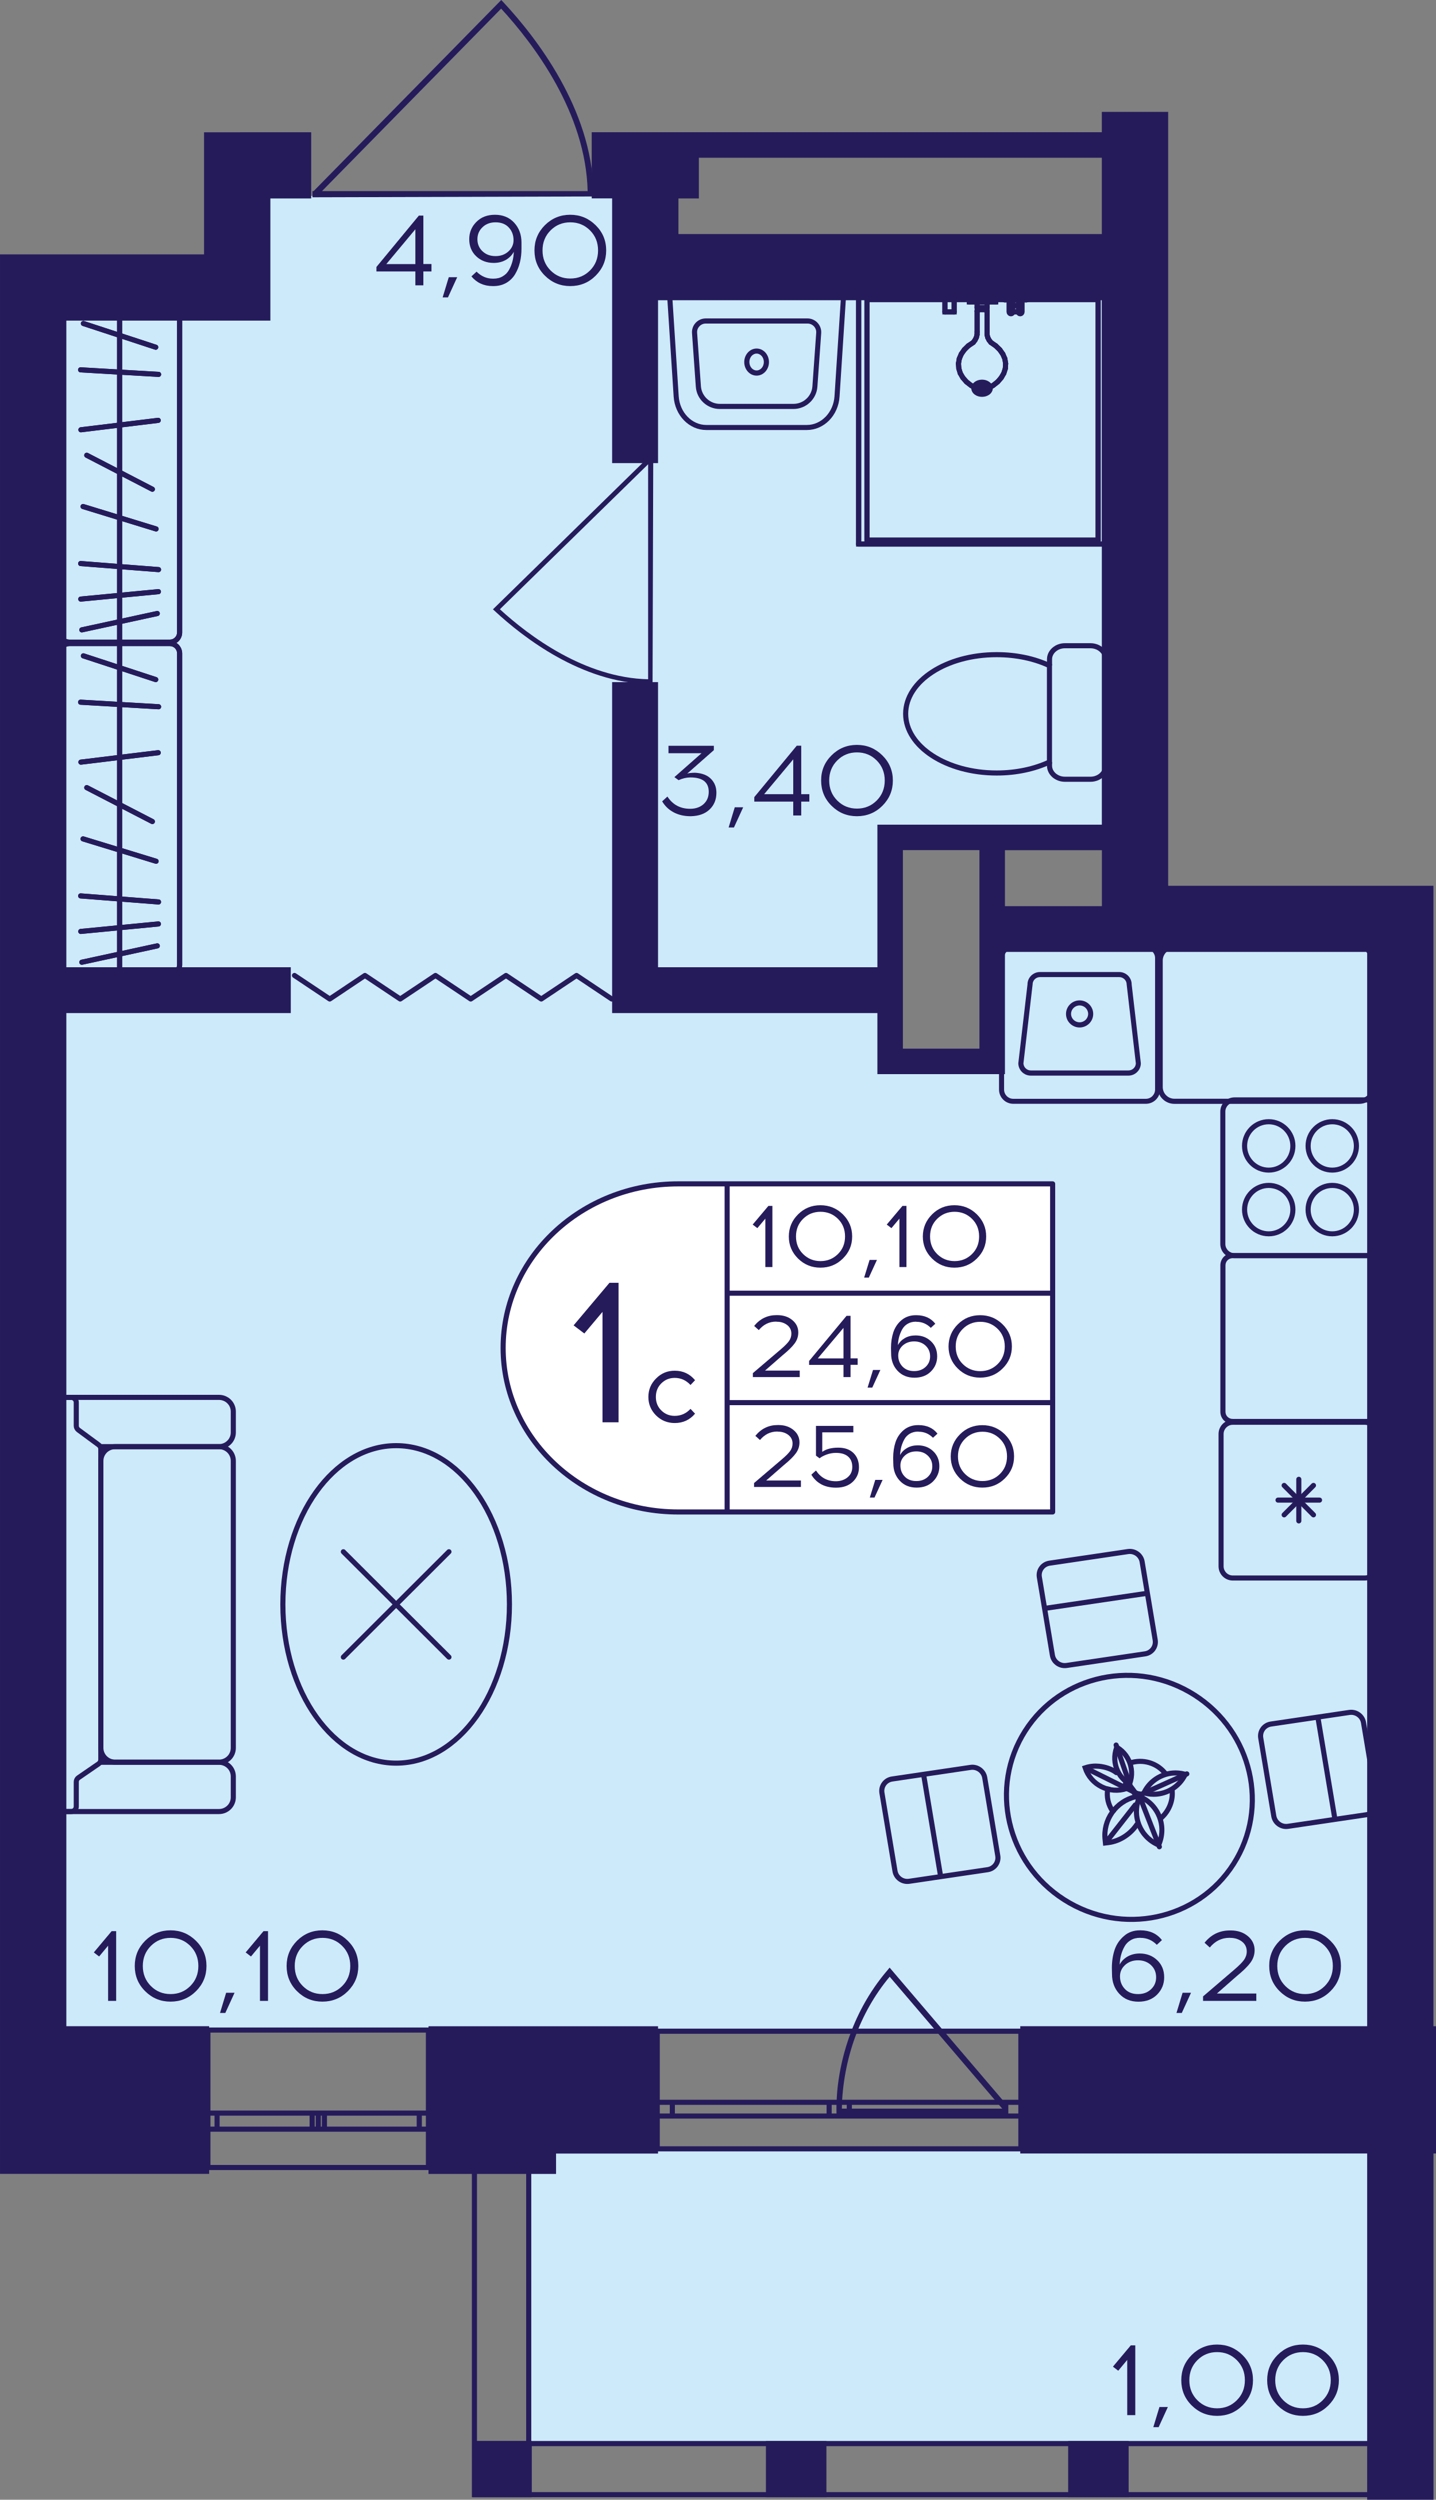 <?xml version="1.0" encoding="utf-8"?>
<!-- Generator: Adobe Illustrator 24.3.0, SVG Export Plug-In . SVG Version: 6.00 Build 0)  -->
<svg version="1.1" id="Слой_1" xmlns="http://www.w3.org/2000/svg" xmlns:xlink="http://www.w3.org/1999/xlink" x="0px" y="0px"
	 viewBox="0 0 230.07 400.28" style="enable-background:new 0 0 230.07 400.28;" xml:space="preserve">
<rect x="0" y="0" width="230.07" height="400.28" fill="#808080" stroke="none"/>
<path style="fill:#CDEAFA;" d="M183.48,44.41c-27.24,0-54.49,0-81.73,0c0-4.35,0-8.7,0-13.04c-20.7,0-41.41,0-62.11,0
	c0,5.44,0,10.87,0,16.31c-11.99,0-23.97,0-35.96,0c0,92.4,0,184.8,0,277.2c74.1,0,148.2,0,222.31,0c0-58.7,0-117.4,0-176.1
	c-21.79,0-43.59,0-65.38,0c0,7.61,0,15.22,0,22.83c-6.54,0-13.08,0-19.62,0c0-11.96,0-23.92,0-35.87c14.17,0,28.33,0,42.5,0
	C183.48,105.29,183.48,74.85,183.48,44.41z"/>
<rect x="84.59" y="343.74" style="fill:#CDEAFA;" width="141.16" height="47.17"/>
<g>
	<path style="fill:none;stroke:#251B5B;stroke-width:0.816;stroke-miterlimit:10;" d="M163.56,344.09H105.3v-18.83l58.26,0V344.09z
		 M105.3,344.09h58.26 M105.3,325.25l58.26,0 M105.3,338.84h2.42v-2.2h-2.42V338.84z M134.45,336.64h-1.61v2.2h1.61V336.64z
		 M107.72,338.84h25.12v-2.2h-25.12V338.84z M134.45,338.84h1.63v-2.2h-1.63V338.84z M163.56,336.64h-2.42v2.2h2.42V336.64z
		 M136.07,338.84h25.07v-2.2h-25.07V338.84z M105.3,338.84h2.42 M107.72,338.84v-2.2 M107.72,336.64h-2.42 M134.45,336.64h-1.61
		 M132.84,336.64v2.2 M132.84,338.84h1.61 M107.72,338.84h25.12 M132.84,336.64h-25.12 M134.45,338.84h1.63 M136.07,338.84v-2.2
		 M136.07,336.64h-1.63 M163.56,336.64h-2.42 M161.14,336.64v2.2 M161.14,338.84h2.42 M136.07,338.84h25.07 M161.14,336.64h-25.07"
		/>
</g>
<g>
	<path style="fill:none;stroke:#251B5B;stroke-width:0.816;stroke-miterlimit:10;" d="M68.64,347.08H33.31v-22.01h35.33V347.08z
		 M33.31,347.08h35.33 M33.31,325.07h35.33 M33.31,340.94h1.47v-2.57h-1.47V340.94z M50.99,338.37h-0.98v2.57h0.98V338.37z
		 M34.78,340.94h15.23v-2.57H34.78V340.94z M50.99,340.94h0.99v-2.57h-0.99V340.94z M68.64,338.37h-1.47v2.57h1.47V338.37z
		 M51.98,340.94h15.2v-2.57h-15.2V340.94z M33.31,340.94h1.47 M34.78,340.94v-2.57 M34.78,338.37h-1.47 M50.99,338.37h-0.98
		 M50.01,338.37v2.57 M50.01,340.94h0.98 M34.78,340.94h15.23 M50.01,338.37H34.78 M50.99,340.94h0.99 M51.98,340.94v-2.57
		 M51.98,338.37h-0.99 M68.64,338.37h-1.47 M67.18,338.37v2.57 M67.18,340.94h1.47 M51.98,340.94h15.2 M67.18,338.37h-15.2"/>
</g>
<g>
	
		<rect x="219.57" y="390.88" transform="matrix(-1 2.828313e-07 -2.828313e-07 -1 448.819 790.755)" style="fill:#251B5B;" width="9.69" height="8.99"/>
	
		<rect x="75.68" y="390.88" transform="matrix(-1 2.878233e-07 -2.878233e-07 -1 160.881 790.755)" style="fill:#251B5B;" width="9.52" height="8.99"/>
	
		<rect x="122.71" y="390.88" transform="matrix(-1 2.828377e-07 -2.828377e-07 -1 255.114 790.755)" style="fill:#251B5B;" width="9.69" height="8.99"/>
	
		<rect x="171.14" y="390.88" transform="matrix(-1 2.828333e-07 -2.828333e-07 -1 351.966 790.755)" style="fill:#251B5B;" width="9.69" height="8.99"/>
	<g>
		<path style="fill:#251B5B;" d="M228.44,343.97v55.09h-8.05v-55.09H228.44 M229.25,343.15h-9.69v56.72h9.69V343.15L229.25,343.15z"
			/>
	</g>
	<g>
		<path style="fill:#251B5B;" d="M84.3,343.97l0,55.09h-7.88v-55.09H84.3 M85.12,343.15H75.6v56.72h9.52L85.12,343.15L85.12,343.15z
			"/>
	</g>
	<g>
		<path style="fill:#251B5B;" d="M228.44,391.7v7.36l-151.94,0v-7.36L228.44,391.7 M229.25,390.88l-153.57,0v8.99l153.57,0V390.88
			L229.25,390.88z"/>
	</g>
</g>
<g>
	<path style="fill:#251B5B;" d="M142.22,315.45c-1.5,1.74-2.81,3.65-3.92,5.68c-3.95,7.26-4.22,14.05-4.26,15.43
		c-0.02,0.87-0.01,1.59,0.01,2.04c0.25,0.01,0.51,0.03,0.76,0.04h26.61l0.06,0.07c-0.01-0.5-0.03-0.99-0.04-1.49l-18.91-22.15
		L142.22,315.45z M160.57,337.65h-25.71c0.21-7.94,2.89-15.39,7.68-21.12L160.57,337.65z"/>
</g>
<polyline style="fill:none;stroke:#251B5B;stroke-width:0.816;stroke-linecap:round;stroke-linejoin:round;stroke-miterlimit:10;" points="
	98.01,159.97 92.37,156.2 86.72,159.97 81.07,156.2 75.42,159.97 69.77,156.2 64.12,159.97 58.47,156.2 52.83,159.97 47.18,156.2 
	"/>
<path style="fill:#251B5B;" d="M95.21,31.46c0-0.29-0.01-0.57-0.01-0.87l-0.12,0C94.79,17.47,85.95,6.04,80.64,0.35L80.31,0
	L50.25,30.6h-0.19c0,0.33,0,0.66,0,0.99C65.11,31.55,80.16,31.5,95.21,31.46z M51.59,30.6l28.7-29.22
	c5.24,5.7,13.57,16.69,13.86,29.22L51.59,30.6z"/>
<path style="fill:#251B5B;" d="M104.55,109.63c-0.23,0-0.46-0.01-0.7-0.01v-0.1c-10.67-0.24-19.96-7.39-24.59-11.69l-0.28-0.26
	l24.87-24.32V73.1c0.27,0,0.54,0,0.81,0C104.62,85.28,104.58,97.46,104.55,109.63z M103.84,74.34L80.09,97.56
	c4.63,4.24,13.57,10.98,23.75,11.21L103.84,74.34z"/>
<g>
	<path style="fill:none;stroke:#251B5B;stroke-width:0.816;stroke-miterlimit:10;" d="M8.19,284.46l0,3.35
		c0,1.25,1.03,2.27,2.29,2.27h0.92h23.69c1.26,0,2.29-1.02,2.29-2.27l0-3.35c0-1.27-1.03-2.27-2.29-2.27H16.03"/>
	<path style="fill:none;stroke:#251B5B;stroke-width:0.816;stroke-miterlimit:10;" d="M8.19,229.38l0-3.35
		c0-1.27,1.03-2.27,2.29-2.27h0.92l23.69,0c1.26,0,2.29,1.01,2.29,2.27l0,3.35c0,1.25-1.03,2.27-2.29,2.27l-19.03,0"/>
	<path style="fill:none;stroke:#251B5B;stroke-width:0.816;stroke-miterlimit:10;" d="M37.38,233.93l0,45.96
		c0,1.26-1.02,2.28-2.28,2.28H18.44c-1.26,0-2.28-1.02-2.28-2.28l0-45.96c0-1.26,1.02-2.28,2.28-2.28H35.1
		C36.36,231.65,37.38,232.67,37.38,233.93z"/>
	<path style="fill:none;stroke:#251B5B;stroke-width:0.816;stroke-miterlimit:10;" d="M12.55,228.97l3.27,2.41
		c0.21,0.15,0.33,0.4,0.33,0.65l0,49.74c0,0.27-0.13,0.52-0.35,0.67l-3.23,2.22c-0.22,0.15-0.35,0.4-0.35,0.67l0,3.94
		c0,0.45-0.37,0.81-0.82,0.81h-0.91c-1.27,0-2.29-1.02-2.29-2.27l0-61.78c0-1.26,1.03-2.27,2.29-2.27h0.91
		c0.45,0,0.82,0.36,0.82,0.81l0,3.75C12.22,228.57,12.35,228.81,12.55,228.97z"/>
</g>
<g>
	
		<ellipse style="fill:none;stroke:#251B5B;stroke-width:0.816;stroke-miterlimit:10;" cx="63.47" cy="256.91" rx="18.15" ry="25.42"/>
	<g>
		
			<line style="fill:none;stroke:#251B5B;stroke-width:0.816;stroke-linecap:round;stroke-miterlimit:10;" x1="55.01" y1="248.48" x2="71.93" y2="265.35"/>
		
			<line style="fill:none;stroke:#251B5B;stroke-width:0.816;stroke-linecap:round;stroke-miterlimit:10;" x1="55.01" y1="265.35" x2="71.93" y2="248.48"/>
	</g>
</g>
<g>
	<g>
		<g>
			<path style="fill:#251B5B;" d="M27.22,50.24c0.63,0,1.15,0.52,1.15,1.15v49.88c0,0.63-0.52,1.15-1.15,1.15H11.1
				c-0.63,0-1.15-0.52-1.15-1.15V51.39c0-0.63,0.52-1.15,1.15-1.15H27.22 M27.22,49.43H11.1c-1.09,0-1.97,0.88-1.97,1.97v49.88
				c0,1.09,0.88,1.97,1.97,1.97h16.12c1.09,0,1.97-0.88,1.97-1.97V51.39C29.18,50.31,28.3,49.43,27.22,49.43L27.22,49.43z"/>
		</g>
	</g>
	<line style="fill:none;stroke:#251B5B;stroke-width:0.816;stroke-miterlimit:10;" x1="19.16" y1="49.42" x2="19.16" y2="103.05"/>
	
		<line style="fill:none;stroke:#251B5B;stroke-width:0.816;stroke-linecap:round;stroke-miterlimit:10;" x1="12.91" y1="59.22" x2="25.41" y2="59.95"/>
	
		<line style="fill:none;stroke:#251B5B;stroke-width:0.816;stroke-linecap:round;stroke-miterlimit:10;" x1="12.96" y1="68.82" x2="25.35" y2="67.31"/>
	
		<line style="fill:none;stroke:#251B5B;stroke-width:0.816;stroke-linecap:round;stroke-miterlimit:10;" x1="13.11" y1="100.86" x2="25.2" y2="98.24"/>
	
		<line style="fill:none;stroke:#251B5B;stroke-width:0.816;stroke-linecap:round;stroke-miterlimit:10;" x1="13.9" y1="72.9" x2="24.41" y2="78.34"/>
	
		<line style="fill:none;stroke:#251B5B;stroke-width:0.816;stroke-linecap:round;stroke-miterlimit:10;" x1="13.31" y1="81.11" x2="25.01" y2="84.7"/>
	
		<line style="fill:none;stroke:#251B5B;stroke-width:0.816;stroke-linecap:round;stroke-miterlimit:10;" x1="12.92" y1="90.24" x2="25.4" y2="91.21"/>
	
		<line style="fill:none;stroke:#251B5B;stroke-width:0.816;stroke-linecap:round;stroke-miterlimit:10;" x1="12.94" y1="95.93" x2="25.38" y2="94.74"/>
	
		<line style="fill:none;stroke:#251B5B;stroke-width:0.816;stroke-linecap:round;stroke-miterlimit:10;" x1="13.36" y1="51.8" x2="24.95" y2="55.6"/>
	<g>
		<g>
			<path style="fill:#251B5B;" d="M27.22,50.24c0.63,0,1.15,0.52,1.15,1.15v49.88c0,0.63-0.52,1.15-1.15,1.15H11.1
				c-0.63,0-1.15-0.52-1.15-1.15V51.39c0-0.63,0.52-1.15,1.15-1.15H27.22 M27.22,49.43H11.1c-1.09,0-1.97,0.88-1.97,1.97v49.88
				c0,1.09,0.88,1.97,1.97,1.97h16.12c1.09,0,1.97-0.88,1.97-1.97V51.39C29.18,50.31,28.3,49.43,27.22,49.43L27.22,49.43z"/>
		</g>
	</g>
	<line style="fill:none;stroke:#251B5B;stroke-width:0.816;stroke-miterlimit:10;" x1="19.16" y1="49.42" x2="19.16" y2="103.05"/>
	
		<line style="fill:none;stroke:#251B5B;stroke-width:0.816;stroke-linecap:round;stroke-miterlimit:10;" x1="12.91" y1="59.22" x2="25.41" y2="59.95"/>
	
		<line style="fill:none;stroke:#251B5B;stroke-width:0.816;stroke-linecap:round;stroke-miterlimit:10;" x1="12.96" y1="68.82" x2="25.35" y2="67.31"/>
	
		<line style="fill:none;stroke:#251B5B;stroke-width:0.816;stroke-linecap:round;stroke-miterlimit:10;" x1="13.11" y1="100.86" x2="25.2" y2="98.24"/>
	
		<line style="fill:none;stroke:#251B5B;stroke-width:0.816;stroke-linecap:round;stroke-miterlimit:10;" x1="13.9" y1="72.9" x2="24.41" y2="78.34"/>
	
		<line style="fill:none;stroke:#251B5B;stroke-width:0.816;stroke-linecap:round;stroke-miterlimit:10;" x1="13.31" y1="81.11" x2="25.01" y2="84.7"/>
	
		<line style="fill:none;stroke:#251B5B;stroke-width:0.816;stroke-linecap:round;stroke-miterlimit:10;" x1="12.92" y1="90.24" x2="25.4" y2="91.21"/>
	
		<line style="fill:none;stroke:#251B5B;stroke-width:0.816;stroke-linecap:round;stroke-miterlimit:10;" x1="12.94" y1="95.93" x2="25.38" y2="94.74"/>
	
		<line style="fill:none;stroke:#251B5B;stroke-width:0.816;stroke-linecap:round;stroke-miterlimit:10;" x1="13.36" y1="51.8" x2="24.95" y2="55.6"/>
</g>
<g>
	<g>
		<g>
			<path style="fill:#251B5B;" d="M27.22,103.46c0.63,0,1.15,0.52,1.15,1.15v49.88c0,0.63-0.52,1.15-1.15,1.15H11.1
				c-0.63,0-1.15-0.52-1.15-1.15v-49.88c0-0.63,0.52-1.15,1.15-1.15H27.22 M27.22,102.65H11.1c-1.09,0-1.97,0.88-1.97,1.97v49.88
				c0,1.09,0.88,1.97,1.97,1.97h16.12c1.09,0,1.97-0.88,1.97-1.97v-49.88C29.18,103.53,28.3,102.65,27.22,102.65L27.22,102.65z"/>
		</g>
	</g>
	
		<line style="fill:none;stroke:#251B5B;stroke-width:0.816;stroke-miterlimit:10;" x1="19.16" y1="102.64" x2="19.16" y2="156.27"/>
	
		<line style="fill:none;stroke:#251B5B;stroke-width:0.816;stroke-linecap:round;stroke-miterlimit:10;" x1="12.91" y1="112.44" x2="25.41" y2="113.17"/>
	
		<line style="fill:none;stroke:#251B5B;stroke-width:0.816;stroke-linecap:round;stroke-miterlimit:10;" x1="12.96" y1="122.04" x2="25.35" y2="120.53"/>
	
		<line style="fill:none;stroke:#251B5B;stroke-width:0.816;stroke-linecap:round;stroke-miterlimit:10;" x1="13.11" y1="154.08" x2="25.2" y2="151.46"/>
	
		<line style="fill:none;stroke:#251B5B;stroke-width:0.816;stroke-linecap:round;stroke-miterlimit:10;" x1="13.9" y1="126.12" x2="24.41" y2="131.55"/>
	
		<line style="fill:none;stroke:#251B5B;stroke-width:0.816;stroke-linecap:round;stroke-miterlimit:10;" x1="13.31" y1="134.33" x2="25.01" y2="137.91"/>
	
		<line style="fill:none;stroke:#251B5B;stroke-width:0.816;stroke-linecap:round;stroke-miterlimit:10;" x1="12.92" y1="143.46" x2="25.4" y2="144.43"/>
	
		<line style="fill:none;stroke:#251B5B;stroke-width:0.816;stroke-linecap:round;stroke-miterlimit:10;" x1="12.94" y1="149.15" x2="25.38" y2="147.95"/>
	
		<line style="fill:none;stroke:#251B5B;stroke-width:0.816;stroke-linecap:round;stroke-miterlimit:10;" x1="13.36" y1="105.02" x2="24.95" y2="108.82"/>
	<g>
		<g>
			<path style="fill:#251B5B;" d="M27.22,103.46c0.63,0,1.15,0.52,1.15,1.15v49.88c0,0.63-0.52,1.15-1.15,1.15H11.1
				c-0.63,0-1.15-0.52-1.15-1.15v-49.88c0-0.63,0.52-1.15,1.15-1.15H27.22 M27.22,102.65H11.1c-1.09,0-1.97,0.88-1.97,1.97v49.88
				c0,1.09,0.88,1.97,1.97,1.97h16.12c1.09,0,1.97-0.88,1.97-1.97v-49.88C29.18,103.53,28.3,102.65,27.22,102.65L27.22,102.65z"/>
		</g>
	</g>
	
		<line style="fill:none;stroke:#251B5B;stroke-width:0.816;stroke-miterlimit:10;" x1="19.16" y1="102.64" x2="19.16" y2="156.27"/>
	
		<line style="fill:none;stroke:#251B5B;stroke-width:0.816;stroke-linecap:round;stroke-miterlimit:10;" x1="12.91" y1="112.44" x2="25.41" y2="113.17"/>
	
		<line style="fill:none;stroke:#251B5B;stroke-width:0.816;stroke-linecap:round;stroke-miterlimit:10;" x1="12.96" y1="122.04" x2="25.35" y2="120.53"/>
	
		<line style="fill:none;stroke:#251B5B;stroke-width:0.816;stroke-linecap:round;stroke-miterlimit:10;" x1="13.11" y1="154.08" x2="25.2" y2="151.46"/>
	
		<line style="fill:none;stroke:#251B5B;stroke-width:0.816;stroke-linecap:round;stroke-miterlimit:10;" x1="13.9" y1="126.12" x2="24.41" y2="131.55"/>
	
		<line style="fill:none;stroke:#251B5B;stroke-width:0.816;stroke-linecap:round;stroke-miterlimit:10;" x1="13.31" y1="134.33" x2="25.01" y2="137.91"/>
	
		<line style="fill:none;stroke:#251B5B;stroke-width:0.816;stroke-linecap:round;stroke-miterlimit:10;" x1="12.92" y1="143.46" x2="25.4" y2="144.43"/>
	
		<line style="fill:none;stroke:#251B5B;stroke-width:0.816;stroke-linecap:round;stroke-miterlimit:10;" x1="12.94" y1="149.15" x2="25.38" y2="147.95"/>
	
		<line style="fill:none;stroke:#251B5B;stroke-width:0.816;stroke-linecap:round;stroke-miterlimit:10;" x1="13.36" y1="105.02" x2="24.95" y2="108.82"/>
</g>
<g>
	<g>
		<path style="fill:#251B5B;" d="M121.22,56.62c0.64,0,1.16,0.61,1.16,1.35c0,0.74-0.52,1.35-1.16,1.35s-1.16-0.61-1.16-1.35
			C120.06,57.23,120.58,56.62,121.22,56.62 M121.22,55.81c-1.09,0-1.98,0.97-1.98,2.17c0,1.2,0.89,2.17,1.98,2.17
			c1.09,0,1.98-0.97,1.98-2.17C123.2,56.78,122.32,55.81,121.22,55.81L121.22,55.81z"/>
	</g>
	<g>
		<path style="fill:#251B5B;" d="M107.74,47.97l26.97,0l-1.01,15.49c-0.17,2.57-2.11,4.59-4.43,4.59l-16.1,0
			c-2.32,0-4.26-2.01-4.43-4.59L107.74,47.97 M106.87,47.15l1.06,16.36c0.2,3.01,2.48,5.35,5.24,5.35l16.1,0
			c2.76,0,5.05-2.34,5.24-5.35l1.06-16.36L106.87,47.15L106.87,47.15z"/>
	</g>
	<g>
		<path style="fill:#251B5B;" d="M113.07,50.99v0.82l16.31,0c0.39,0,0.75,0.16,1.02,0.44c0.26,0.28,0.4,0.65,0.37,1.04l-0.61,8.57
			c-0.11,1.58-1.44,2.81-3.03,2.81l-11.8,0c-1.59,0-2.91-1.24-3.03-2.81l-0.61-8.57c-0.03-0.39,0.1-0.76,0.37-1.04
			c0.27-0.29,0.63-0.44,1.02-0.44V50.99 M113.07,50.99c-1.28,0-2.29,1.08-2.2,2.36l0.61,8.57c0.14,2.01,1.82,3.57,3.84,3.57l11.8,0
			c2.02,0,3.7-1.56,3.84-3.57l0.61-8.57c0.09-1.27-0.92-2.36-2.2-2.36L113.07,50.99L113.07,50.99z"/>
	</g>
</g>
<g>
	<g>
		<path style="fill:none;stroke:#251B5B;stroke-width:0.816;stroke-miterlimit:10;" d="M168.15,122.01v0.6
			c0,1.19,1.11,2.17,2.46,2.17h4.1c1.37,0,2.46-0.98,2.46-2.17v-17.04c0-1.19-1.09-2.17-2.46-2.17h-4.1c-1.35,0-2.46,0.98-2.46,2.17
			v1"/>
	</g>
	<g>
		<path style="fill:none;stroke:#251B5B;stroke-width:0.816;stroke-miterlimit:10;" d="M145.1,114.3c0,5.23,6.53,9.48,14.59,9.48
			c3.14,0,6.08-0.65,8.45-1.76v-15.43c-2.38-1.12-5.31-1.76-8.45-1.76C151.63,104.82,145.1,109.06,145.1,114.3z"/>
	</g>
</g>
<g>
	<polyline style="fill:none;stroke:#251B5B;stroke-width:0.816;stroke-miterlimit:10;" points="177.26,47.34 177.26,87.12 
		137.57,87.12 137.57,47.34 177.26,47.34 	"/>
	<path style="fill:none;stroke:#251B5B;stroke-width:0.816;stroke-miterlimit:10;" d="M137.54,47.14l39.69,0
		c0.16,0,0.3,0.09,0.3,0.2c0,0.11-0.13,0.2-0.3,0.2l-39.66,0c-0.16,0-0.3-0.09-0.3-0.2C137.27,47.23,137.39,47.15,137.54,47.14z"/>
	
		<line style="fill:none;stroke:#251B5B;stroke-width:0.816;stroke-linecap:round;stroke-linejoin:round;" x1="137.57" y1="87.12" x2="137.57" y2="47.34"/>
	
		<line style="fill:none;stroke:#251B5B;stroke-width:0.816;stroke-linecap:round;stroke-linejoin:round;" x1="177.26" y1="87.12" x2="137.57" y2="87.12"/>
	<path style="fill:none;stroke:#251B5B;stroke-width:0.816;stroke-miterlimit:10;" d="M177.26,47.14c0.16,0,0.3,0.09,0.3,0.2
		l0,39.78c0,0.11-0.13,0.2-0.3,0.2c-0.16,0-0.3-0.09-0.3-0.2l0-39.78C176.97,47.23,177.1,47.14,177.26,47.14z"/>
	<polyline style="fill:none;stroke:#251B5B;stroke-width:0.816;stroke-miterlimit:10;" points="175.94,47.96 175.94,86.5 
		138.9,86.5 138.9,47.96 175.94,47.96 	"/>
	
		<line style="fill:none;stroke:#251B5B;stroke-width:0.816;stroke-linecap:round;stroke-linejoin:round;" x1="138.9" y1="47.96" x2="175.94" y2="47.96"/>
	
		<line style="fill:none;stroke:#251B5B;stroke-width:0.816;stroke-linecap:round;stroke-linejoin:round;" x1="138.9" y1="86.5" x2="138.9" y2="47.96"/>
	
		<line style="fill:none;stroke:#251B5B;stroke-width:0.816;stroke-linecap:round;stroke-linejoin:round;" x1="175.94" y1="86.5" x2="138.9" y2="86.5"/>
	
		<line style="fill:none;stroke:#251B5B;stroke-width:0.816;stroke-linecap:round;stroke-linejoin:round;" x1="175.94" y1="47.96" x2="175.94" y2="86.5"/>
	<polyline style="fill:none;stroke:#251B5B;stroke-width:0.816;stroke-miterlimit:10;" points="163.45,47.51 163.45,48.93 
		161.97,48.93 161.97,47.51 163.45,47.51 	"/>
	<path style="fill:none;stroke:#251B5B;stroke-width:0.816;stroke-miterlimit:10;" d="M161.68,47.71c0-0.17,0.13-0.31,0.29-0.31
		h1.49c0.16,0,0.3,0.14,0.3,0.31c0,0.17-0.13,0.31-0.3,0.31h-1.49c-0.16,0-0.29-0.14-0.29-0.31
		C161.68,47.72,161.68,47.72,161.68,47.71z"/>
	<path style="fill:none;stroke:#251B5B;stroke-width:0.816;stroke-miterlimit:10;" d="M161.97,47.41c0.16,0,0.3,0.14,0.3,0.31
		l0,2.22c0,0.17-0.13,0.31-0.3,0.31c-0.16,0-0.3-0.14-0.3-0.31l0-2.22C161.68,47.55,161.81,47.41,161.97,47.41z"/>
	
		<line style="fill:none;stroke:#251B5B;stroke-width:0.816;stroke-linecap:round;stroke-linejoin:round;" x1="163.45" y1="49.95" x2="161.97" y2="49.95"/>
	<path style="fill:none;stroke:#251B5B;stroke-width:0.816;stroke-miterlimit:10;" d="M163.45,47.41c0.16,0,0.3,0.14,0.3,0.31v2.22
		c0,0.17-0.13,0.31-0.3,0.31c-0.16,0-0.3-0.14-0.3-0.31v-2.22C163.16,47.55,163.29,47.41,163.45,47.41z"/>
	<polyline style="fill:none;stroke:#251B5B;stroke-width:0.816;stroke-miterlimit:10;" points="152.87,47.73 152.87,49.95 
		151.39,49.95 151.39,47.73 152.87,47.73 	"/>
	
		<line style="fill:none;stroke:#251B5B;stroke-width:0.816;stroke-linecap:round;stroke-linejoin:round;" x1="151.39" y1="47.73" x2="152.87" y2="47.73"/>
	
		<line style="fill:none;stroke:#251B5B;stroke-width:0.816;stroke-linecap:round;stroke-linejoin:round;" x1="151.39" y1="49.95" x2="151.39" y2="47.73"/>
	
		<line style="fill:none;stroke:#251B5B;stroke-width:0.816;stroke-linecap:round;stroke-linejoin:round;" x1="152.87" y1="49.95" x2="151.39" y2="49.95"/>
	
		<line style="fill:none;stroke:#251B5B;stroke-width:0.816;stroke-linecap:round;stroke-linejoin:round;" x1="152.87" y1="47.73" x2="152.87" y2="49.95"/>
	<polyline style="fill:none;stroke:#251B5B;stroke-width:0.816;stroke-miterlimit:10;" points="164.43,47.45 164.43,47.73 
		160.99,47.73 160.99,47.45 164.43,47.45 	"/>
	<path style="fill:none;stroke:#251B5B;stroke-width:0.816;stroke-miterlimit:10;" d="M160.99,47.13l3.43,0
		c0.16,0,0.3,0.14,0.3,0.31c0,0.17-0.13,0.31-0.3,0.31l-3.42,0c0,0,0,0-0.01,0c-0.16,0-0.29-0.14-0.29-0.31
		C160.71,47.28,160.83,47.14,160.99,47.13z"/>
	<path style="fill:none;stroke:#251B5B;stroke-width:0.816;stroke-miterlimit:10;" d="M161,47.14c0.16,0,0.3,0.14,0.3,0.31v0.27
		c0,0.17-0.13,0.31-0.3,0.31c-0.16,0-0.3-0.14-0.3-0.31v-0.27C160.71,47.28,160.84,47.14,161,47.14z"/>
	<path style="fill:none;stroke:#251B5B;stroke-width:0.816;stroke-miterlimit:10;" d="M160.99,47.41h3.43c0.16,0,0.3,0.14,0.3,0.31
		s-0.13,0.31-0.3,0.31H161c0,0,0,0-0.01,0c-0.16,0-0.29-0.14-0.29-0.31C160.71,47.56,160.83,47.42,160.99,47.41z"/>
	<path style="fill:none;stroke:#251B5B;stroke-width:0.816;stroke-miterlimit:10;" d="M164.43,47.14c0.16,0,0.3,0.14,0.3,0.31v0.27
		c0,0.17-0.13,0.31-0.3,0.31s-0.3-0.14-0.3-0.31v-0.27C164.14,47.28,164.27,47.14,164.43,47.14z"/>
	<polyline style="fill:none;stroke:#251B5B;stroke-width:0.816;stroke-miterlimit:10;" points="153.85,47.45 153.85,47.73 
		150.41,47.73 150.41,47.45 153.85,47.45 	"/>
	
		<line style="fill:none;stroke:#251B5B;stroke-width:0.816;stroke-linecap:round;stroke-linejoin:round;" x1="150.41" y1="47.45" x2="153.85" y2="47.45"/>
	
		<line style="fill:none;stroke:#251B5B;stroke-width:0.816;stroke-linecap:round;stroke-linejoin:round;" x1="150.41" y1="47.73" x2="150.41" y2="47.45"/>
	
		<line style="fill:none;stroke:#251B5B;stroke-width:0.816;stroke-linecap:round;stroke-linejoin:round;" x1="153.85" y1="47.73" x2="150.41" y2="47.73"/>
	
		<line style="fill:none;stroke:#251B5B;stroke-width:0.816;stroke-linecap:round;stroke-linejoin:round;" x1="153.85" y1="47.45" x2="153.85" y2="47.73"/>
	<polyline style="fill:none;stroke:#251B5B;stroke-width:0.816;stroke-miterlimit:10;" points="157.71,49.58 157.76,49.58 
		157.83,49.58 157.89,49.59 157.95,49.61 158,49.64 158.05,49.68 158.08,49.71 158.11,49.75 158.13,49.79 158.14,49.84 
		158.14,53.14 158.14,53.59 158.25,54.03 158.46,54.45 158.76,54.84 159.53,55.37 160.18,56 160.67,56.7 160.99,57.44 161.12,58.22 
		161.07,59.01 160.83,59.77 160.41,60.49 159.84,61.15 159.11,61.72 158.8,61.9 158.45,62.04 158.09,62.13 157.71,62.18 
		156.98,62.18 156.6,62.13 156.22,62.04 155.88,61.9 155.58,61.72 154.85,61.15 154.27,60.49 153.85,59.77 153.62,59.01 
		153.56,58.22 153.69,57.44 154.01,56.7 154.5,56 155.14,55.37 155.93,54.84 156.22,54.45 156.43,54.03 156.54,53.59 156.55,53.14 
		156.55,49.84 156.55,49.79 156.57,49.75 156.6,49.71 156.64,49.68 156.68,49.64 156.73,49.61 156.79,49.59 156.85,49.58 
		156.91,49.58 156.98,49.58 157.71,49.58 	"/>
	
		<line style="fill:none;stroke:#251B5B;stroke-width:0.816;stroke-linecap:round;stroke-linejoin:round;" x1="156.98" y1="49.58" x2="157.71" y2="49.58"/>
	
		<line style="fill:none;stroke:#251B5B;stroke-width:0.816;stroke-linecap:round;stroke-linejoin:round;" x1="156.91" y1="49.58" x2="156.98" y2="49.58"/>
	
		<line style="fill:none;stroke:#251B5B;stroke-width:0.816;stroke-linecap:round;stroke-linejoin:round;" x1="156.85" y1="49.58" x2="156.91" y2="49.58"/>
	
		<line style="fill:none;stroke:#251B5B;stroke-width:0.816;stroke-linecap:round;stroke-linejoin:round;" x1="156.79" y1="49.59" x2="156.85" y2="49.58"/>
	
		<line style="fill:none;stroke:#251B5B;stroke-width:0.816;stroke-linecap:round;stroke-linejoin:round;" x1="156.73" y1="49.61" x2="156.79" y2="49.59"/>
	
		<line style="fill:none;stroke:#251B5B;stroke-width:0.816;stroke-linecap:round;stroke-linejoin:round;" x1="156.68" y1="49.64" x2="156.73" y2="49.61"/>
	
		<line style="fill:none;stroke:#251B5B;stroke-width:0.816;stroke-linecap:round;stroke-linejoin:round;" x1="156.64" y1="49.68" x2="156.68" y2="49.64"/>
	
		<line style="fill:none;stroke:#251B5B;stroke-width:0.816;stroke-linecap:round;stroke-linejoin:round;" x1="156.6" y1="49.71" x2="156.64" y2="49.68"/>
	
		<line style="fill:none;stroke:#251B5B;stroke-width:0.816;stroke-linecap:round;stroke-linejoin:round;" x1="156.57" y1="49.75" x2="156.6" y2="49.71"/>
	
		<line style="fill:none;stroke:#251B5B;stroke-width:0.816;stroke-linecap:round;stroke-linejoin:round;" x1="156.55" y1="49.8" x2="156.57" y2="49.75"/>
	
		<line style="fill:none;stroke:#251B5B;stroke-width:0.816;stroke-linecap:round;stroke-linejoin:round;" x1="156.55" y1="49.84" x2="156.55" y2="49.8"/>
	
		<line style="fill:none;stroke:#251B5B;stroke-width:0.816;stroke-linecap:round;stroke-linejoin:round;" x1="156.55" y1="53.14" x2="156.55" y2="49.84"/>
	
		<line style="fill:none;stroke:#251B5B;stroke-width:0.816;stroke-linecap:round;stroke-linejoin:round;" x1="156.54" y1="53.59" x2="156.55" y2="53.14"/>
	
		<line style="fill:none;stroke:#251B5B;stroke-width:0.816;stroke-linecap:round;stroke-linejoin:round;" x1="156.43" y1="54.03" x2="156.54" y2="53.59"/>
	
		<line style="fill:none;stroke:#251B5B;stroke-width:0.816;stroke-linecap:round;stroke-linejoin:round;" x1="156.22" y1="54.45" x2="156.43" y2="54.03"/>
	
		<line style="fill:none;stroke:#251B5B;stroke-width:0.816;stroke-linecap:round;stroke-linejoin:round;" x1="155.93" y1="54.84" x2="156.22" y2="54.45"/>
	
		<line style="fill:none;stroke:#251B5B;stroke-width:0.816;stroke-linecap:round;stroke-linejoin:round;" x1="155.14" y1="55.37" x2="155.93" y2="54.84"/>
	
		<line style="fill:none;stroke:#251B5B;stroke-width:0.816;stroke-linecap:round;stroke-linejoin:round;" x1="154.5" y1="56" x2="155.14" y2="55.37"/>
	
		<line style="fill:none;stroke:#251B5B;stroke-width:0.816;stroke-linecap:round;stroke-linejoin:round;" x1="154.01" y1="56.7" x2="154.5" y2="56"/>
	
		<line style="fill:none;stroke:#251B5B;stroke-width:0.816;stroke-linecap:round;stroke-linejoin:round;" x1="153.7" y1="57.44" x2="154.01" y2="56.7"/>
	
		<line style="fill:none;stroke:#251B5B;stroke-width:0.816;stroke-linecap:round;stroke-linejoin:round;" x1="153.56" y1="58.22" x2="153.7" y2="57.44"/>
	
		<line style="fill:none;stroke:#251B5B;stroke-width:0.816;stroke-linecap:round;stroke-linejoin:round;" x1="153.62" y1="59.01" x2="153.56" y2="58.22"/>
	
		<line style="fill:none;stroke:#251B5B;stroke-width:0.816;stroke-linecap:round;stroke-linejoin:round;" x1="153.85" y1="59.77" x2="153.62" y2="59.01"/>
	
		<line style="fill:none;stroke:#251B5B;stroke-width:0.816;stroke-linecap:round;stroke-linejoin:round;" x1="154.27" y1="60.49" x2="153.85" y2="59.77"/>
	
		<line style="fill:none;stroke:#251B5B;stroke-width:0.816;stroke-linecap:round;stroke-linejoin:round;" x1="154.85" y1="61.15" x2="154.27" y2="60.49"/>
	
		<line style="fill:none;stroke:#251B5B;stroke-width:0.816;stroke-linecap:round;stroke-linejoin:round;" x1="155.58" y1="61.72" x2="154.85" y2="61.15"/>
	
		<line style="fill:none;stroke:#251B5B;stroke-width:0.816;stroke-linecap:round;stroke-linejoin:round;" x1="155.88" y1="61.9" x2="155.58" y2="61.72"/>
	
		<line style="fill:none;stroke:#251B5B;stroke-width:0.816;stroke-linecap:round;stroke-linejoin:round;" x1="156.22" y1="62.04" x2="155.88" y2="61.9"/>
	
		<line style="fill:none;stroke:#251B5B;stroke-width:0.816;stroke-linecap:round;stroke-linejoin:round;" x1="156.6" y1="62.13" x2="156.22" y2="62.04"/>
	
		<line style="fill:none;stroke:#251B5B;stroke-width:0.816;stroke-linecap:round;stroke-linejoin:round;" x1="156.98" y1="62.18" x2="156.6" y2="62.13"/>
	
		<line style="fill:none;stroke:#251B5B;stroke-width:0.816;stroke-linecap:round;stroke-linejoin:round;" x1="157.71" y1="62.18" x2="156.98" y2="62.18"/>
	
		<line style="fill:none;stroke:#251B5B;stroke-width:0.816;stroke-linecap:round;stroke-linejoin:round;" x1="158.09" y1="62.13" x2="157.71" y2="62.18"/>
	
		<line style="fill:none;stroke:#251B5B;stroke-width:0.816;stroke-linecap:round;stroke-linejoin:round;" x1="158.45" y1="62.04" x2="158.09" y2="62.13"/>
	
		<line style="fill:none;stroke:#251B5B;stroke-width:0.816;stroke-linecap:round;stroke-linejoin:round;" x1="158.8" y1="61.9" x2="158.45" y2="62.04"/>
	
		<line style="fill:none;stroke:#251B5B;stroke-width:0.816;stroke-linecap:round;stroke-linejoin:round;" x1="159.11" y1="61.72" x2="158.8" y2="61.9"/>
	
		<line style="fill:none;stroke:#251B5B;stroke-width:0.816;stroke-linecap:round;stroke-linejoin:round;" x1="159.84" y1="61.15" x2="159.11" y2="61.72"/>
	
		<line style="fill:none;stroke:#251B5B;stroke-width:0.816;stroke-linecap:round;stroke-linejoin:round;" x1="160.41" y1="60.49" x2="159.84" y2="61.15"/>
	
		<line style="fill:none;stroke:#251B5B;stroke-width:0.816;stroke-linecap:round;stroke-linejoin:round;" x1="160.83" y1="59.77" x2="160.41" y2="60.49"/>
	
		<line style="fill:none;stroke:#251B5B;stroke-width:0.816;stroke-linecap:round;stroke-linejoin:round;" x1="161.07" y1="59.01" x2="160.83" y2="59.77"/>
	
		<line style="fill:none;stroke:#251B5B;stroke-width:0.816;stroke-linecap:round;stroke-linejoin:round;" x1="161.12" y1="58.22" x2="161.07" y2="59.01"/>
	
		<line style="fill:none;stroke:#251B5B;stroke-width:0.816;stroke-linecap:round;stroke-linejoin:round;" x1="160.99" y1="57.44" x2="161.12" y2="58.22"/>
	
		<line style="fill:none;stroke:#251B5B;stroke-width:0.816;stroke-linecap:round;stroke-linejoin:round;" x1="160.67" y1="56.7" x2="160.99" y2="57.44"/>
	
		<line style="fill:none;stroke:#251B5B;stroke-width:0.816;stroke-linecap:round;stroke-linejoin:round;" x1="160.18" y1="56" x2="160.67" y2="56.7"/>
	
		<line style="fill:none;stroke:#251B5B;stroke-width:0.816;stroke-linecap:round;stroke-linejoin:round;" x1="159.53" y1="55.37" x2="160.18" y2="56"/>
	
		<line style="fill:none;stroke:#251B5B;stroke-width:0.816;stroke-linecap:round;stroke-linejoin:round;" x1="158.76" y1="54.84" x2="159.53" y2="55.37"/>
	
		<line style="fill:none;stroke:#251B5B;stroke-width:0.816;stroke-linecap:round;stroke-linejoin:round;" x1="158.46" y1="54.45" x2="158.76" y2="54.84"/>
	
		<line style="fill:none;stroke:#251B5B;stroke-width:0.816;stroke-linecap:round;stroke-linejoin:round;" x1="158.25" y1="54.03" x2="158.46" y2="54.45"/>
	
		<line style="fill:none;stroke:#251B5B;stroke-width:0.816;stroke-linecap:round;stroke-linejoin:round;" x1="158.14" y1="53.59" x2="158.25" y2="54.03"/>
	
		<line style="fill:none;stroke:#251B5B;stroke-width:0.816;stroke-linecap:round;stroke-linejoin:round;" x1="158.14" y1="53.14" x2="158.14" y2="53.59"/>
	
		<line style="fill:none;stroke:#251B5B;stroke-width:0.816;stroke-linecap:round;stroke-linejoin:round;" x1="158.14" y1="49.84" x2="158.14" y2="53.14"/>
	
		<line style="fill:none;stroke:#251B5B;stroke-width:0.816;stroke-linecap:round;stroke-linejoin:round;" x1="158.13" y1="49.8" x2="158.14" y2="49.84"/>
	
		<line style="fill:none;stroke:#251B5B;stroke-width:0.816;stroke-linecap:round;stroke-linejoin:round;" x1="158.11" y1="49.75" x2="158.13" y2="49.8"/>
	
		<line style="fill:none;stroke:#251B5B;stroke-width:0.816;stroke-linecap:round;stroke-linejoin:round;" x1="158.08" y1="49.71" x2="158.11" y2="49.75"/>
	
		<line style="fill:none;stroke:#251B5B;stroke-width:0.816;stroke-linecap:round;stroke-linejoin:round;" x1="158.05" y1="49.68" x2="158.08" y2="49.71"/>
	
		<line style="fill:none;stroke:#251B5B;stroke-width:0.816;stroke-linecap:round;stroke-linejoin:round;" x1="158" y1="49.64" x2="158.05" y2="49.68"/>
	
		<line style="fill:none;stroke:#251B5B;stroke-width:0.816;stroke-linecap:round;stroke-linejoin:round;" x1="157.95" y1="49.61" x2="158" y2="49.64"/>
	
		<line style="fill:none;stroke:#251B5B;stroke-width:0.816;stroke-linecap:round;stroke-linejoin:round;" x1="157.89" y1="49.59" x2="157.95" y2="49.61"/>
	
		<line style="fill:none;stroke:#251B5B;stroke-width:0.816;stroke-linecap:round;stroke-linejoin:round;" x1="157.83" y1="49.58" x2="157.89" y2="49.59"/>
	
		<line style="fill:none;stroke:#251B5B;stroke-width:0.816;stroke-linecap:round;stroke-linejoin:round;" x1="157.76" y1="49.58" x2="157.83" y2="49.58"/>
	
		<line style="fill:none;stroke:#251B5B;stroke-width:0.816;stroke-linecap:round;stroke-linejoin:round;" x1="157.71" y1="49.58" x2="157.76" y2="49.58"/>
	<polyline style="fill:none;stroke:#251B5B;stroke-width:0.816;stroke-miterlimit:10;" points="155.3,47.46 159.53,47.46 
		159.53,48.35 155.3,48.35 155.3,47.46 	"/>
	
		<line style="fill:none;stroke:#251B5B;stroke-width:0.816;stroke-linecap:round;stroke-linejoin:round;" x1="155.3" y1="48.35" x2="155.3" y2="47.46"/>
	
		<line style="fill:none;stroke:#251B5B;stroke-width:0.816;stroke-linecap:round;stroke-linejoin:round;" x1="159.53" y1="48.35" x2="155.3" y2="48.35"/>
	
		<line style="fill:none;stroke:#251B5B;stroke-width:0.816;stroke-linecap:round;stroke-linejoin:round;" x1="159.53" y1="47.46" x2="159.53" y2="48.35"/>
	
		<line style="fill:none;stroke:#251B5B;stroke-width:0.816;stroke-linecap:round;stroke-linejoin:round;" x1="155.3" y1="47.46" x2="159.53" y2="47.46"/>
	<polyline style="fill:none;stroke:#251B5B;stroke-width:0.816;stroke-miterlimit:10;" points="156.55,48.35 158.14,48.35 
		158.14,49.25 156.55,49.25 156.55,48.35 	"/>
	
		<line style="fill:none;stroke:#251B5B;stroke-width:0.816;stroke-linecap:round;stroke-linejoin:round;" x1="156.55" y1="49.25" x2="156.55" y2="48.35"/>
	
		<line style="fill:none;stroke:#251B5B;stroke-width:0.816;stroke-linecap:round;stroke-linejoin:round;" x1="158.14" y1="49.25" x2="156.55" y2="49.25"/>
	
		<line style="fill:none;stroke:#251B5B;stroke-width:0.816;stroke-linecap:round;stroke-linejoin:round;" x1="158.14" y1="48.35" x2="158.14" y2="49.25"/>
	
		<line style="fill:none;stroke:#251B5B;stroke-width:0.816;stroke-linecap:round;stroke-linejoin:round;" x1="156.55" y1="48.35" x2="158.14" y2="48.35"/>
	<path style="fill:none;stroke:#251B5B;stroke-width:0.816;stroke-linecap:round;stroke-linejoin:round;" d="M157.34,61.2
		c-0.73,0-1.32,0.43-1.32,0.97c0,0.54,0.59,0.97,1.32,0.97s1.32-0.44,1.32-0.97S158.07,61.2,157.34,61.2"/>
	<path style="fill:none;stroke:#251B5B;stroke-width:0.816;stroke-linecap:round;stroke-linejoin:round;" d="M157.34,61.59
		c-0.44,0-0.8,0.26-0.8,0.59s0.36,0.59,0.8,0.59c0.44,0,0.79-0.26,0.79-0.59S157.78,61.59,157.34,61.59"/>
</g>
<g>
	<path style="fill:#251B5B;" d="M217.77,151.94c1.03,0,1.87,0.84,1.87,1.87v20.26c0,1.03-0.84,1.87-1.87,1.87h-29.61
		c-1.03,0-1.87-0.84-1.87-1.87v-20.26c0-1.03,0.84-1.87,1.87-1.87H217.77 M217.77,151.12h-29.61c-1.49,0-2.69,1.2-2.69,2.69v20.26
		c0,1.49,1.2,2.69,2.69,2.69h29.61c1.49,0,2.69-1.2,2.69-2.69v-20.26C220.46,152.33,219.25,151.12,217.77,151.12L217.77,151.12z"/>
</g>
<g>
	<g>
		<path style="fill:#251B5B;" d="M183.59,151.94c0.81,0,1.47,0.66,1.47,1.47v21.07c0,0.81-0.66,1.47-1.47,1.47h-21.25
			c-0.81,0-1.47-0.66-1.47-1.47V153.4c0-0.81,0.66-1.47,1.47-1.47H183.59 M183.59,151.12h-21.25c-1.26,0-2.28,1.02-2.28,2.28v21.07
			c0,1.26,1.02,2.28,2.28,2.28h21.25c1.26,0,2.28-1.02,2.28-2.28V153.4C185.88,152.14,184.85,151.12,183.59,151.12L183.59,151.12z"
			/>
	</g>
	<g>
		<path style="fill:#251B5B;" d="M179.32,156.46c0.65,0,1.19,0.53,1.19,1.17v0.05l0.01,0.05l1.46,12.55
			c-0.02,0.63-0.55,1.13-1.19,1.13h-15.63c-0.64,0-1.16-0.5-1.19-1.13l1.46-12.55l0.01-0.05v-0.05c0-0.65,0.53-1.17,1.19-1.17
			H179.32 M179.32,155.65h-12.7c-1.11,0-2,0.89-2,1.99l-1.47,12.61c0,1.1,0.9,1.99,2,1.99h15.63c1.11,0,2-0.89,2-1.99l-1.47-12.61
			C181.32,156.54,180.42,155.65,179.32,155.65L179.32,155.65z"/>
	</g>
	<g>
		<path style="fill:#251B5B;" d="M172.97,161c0.75,0,1.37,0.61,1.37,1.35s-0.61,1.35-1.37,1.35s-1.37-0.61-1.37-1.35
			S172.22,161,172.97,161 M172.97,160.19c-1.2,0-2.18,0.97-2.18,2.17s0.98,2.17,2.18,2.17s2.18-0.97,2.18-2.17
			S174.17,160.19,172.97,160.19L172.97,160.19z"/>
	</g>
</g>
<g>
	<g>
		<path style="fill:#251B5B;" d="M218.93,176.54c0.81,0,1.47,0.66,1.47,1.47v21.19c0,0.81-0.66,1.47-1.47,1.47h-21.14
			c-0.81,0-1.47-0.66-1.47-1.47V178c0-0.81,0.66-1.47,1.47-1.47H218.93 M218.93,175.72h-21.14c-1.26,0-2.28,1.02-2.28,2.28v21.19
			c0,1.26,1.02,2.28,2.28,2.28h21.14c1.26,0,2.28-1.02,2.28-2.28V178C221.21,176.74,220.19,175.72,218.93,175.72L218.93,175.72z"/>
	</g>
	<g>
		<g>
			<path style="fill:#251B5B;" d="M203.27,180.03c1.91,0,3.46,1.56,3.46,3.47c0,1.91-1.55,3.47-3.46,3.47s-3.46-1.56-3.46-3.47
				C199.81,181.58,201.36,180.03,203.27,180.03 M203.27,179.21c-2.36,0-4.28,1.92-4.28,4.28s1.91,4.28,4.28,4.28
				s4.28-1.92,4.28-4.28S205.63,179.21,203.27,179.21L203.27,179.21z"/>
		</g>
		<g>
			<path style="fill:#251B5B;" d="M213.45,190.23c1.91,0,3.46,1.56,3.46,3.47c0,1.91-1.55,3.47-3.46,3.47s-3.46-1.56-3.46-3.47
				C209.99,191.79,211.54,190.23,213.45,190.23 M213.45,189.41c-2.36,0-4.28,1.92-4.28,4.28s1.91,4.28,4.28,4.28
				c2.36,0,4.28-1.92,4.28-4.28S215.81,189.41,213.45,189.41L213.45,189.41z"/>
		</g>
		<g>
			<path style="fill:#251B5B;" d="M203.27,190.23c1.91,0,3.46,1.56,3.46,3.47c0,1.91-1.55,3.47-3.46,3.47s-3.46-1.56-3.46-3.47
				C199.81,191.79,201.36,190.23,203.27,190.23 M203.27,189.41c-2.36,0-4.28,1.92-4.28,4.28s1.91,4.28,4.28,4.28
				s4.28-1.92,4.28-4.28S205.63,189.41,203.27,189.41L203.27,189.41z"/>
		</g>
		<g>
			<path style="fill:#251B5B;" d="M213.45,180.03c1.91,0,3.46,1.56,3.46,3.47c0,1.91-1.55,3.47-3.46,3.47s-3.46-1.56-3.46-3.47
				C209.99,181.58,211.54,180.03,213.45,180.03 M213.45,179.21c-2.36,0-4.28,1.92-4.28,4.28s1.91,4.28,4.28,4.28
				c2.36,0,4.28-1.92,4.28-4.28S215.81,179.21,213.45,179.21L213.45,179.21z"/>
		</g>
	</g>
</g>
<g>
	<g>
		<path style="fill:#251B5B;" d="M218.65,228.15c0.81,0,1.47,0.66,1.47,1.47v21.19c0,0.81-0.66,1.47-1.47,1.47h-21.14
			c-0.81,0-1.47-0.66-1.47-1.47v-21.19c0-0.81,0.66-1.47,1.47-1.47H218.65 M218.65,227.34h-21.14c-1.26,0-2.28,1.02-2.28,2.28v21.19
			c0,1.26,1.02,2.28,2.28,2.28h21.14c1.26,0,2.28-1.02,2.28-2.28v-21.19C220.94,228.36,219.92,227.34,218.65,227.34L218.65,227.34z"
			/>
	</g>
	<g>
		
			<line style="fill:none;stroke:#251B5B;stroke-width:0.816;stroke-linecap:round;stroke-miterlimit:10;" x1="204.76" y1="240.21" x2="211.41" y2="240.21"/>
		
			<line style="fill:none;stroke:#251B5B;stroke-width:0.816;stroke-linecap:round;stroke-miterlimit:10;" x1="205.74" y1="242.57" x2="210.44" y2="237.86"/>
		
			<line style="fill:none;stroke:#251B5B;stroke-width:0.816;stroke-linecap:round;stroke-miterlimit:10;" x1="208.09" y1="243.54" x2="208.09" y2="236.88"/>
		
			<line style="fill:none;stroke:#251B5B;stroke-width:0.816;stroke-linecap:round;stroke-miterlimit:10;" x1="210.44" y1="242.57" x2="205.74" y2="237.86"/>
	</g>
</g>
<g>
	<path style="fill:#251B5B;stroke:#251B5B;stroke-width:0.816;stroke-miterlimit:10;" d="M229.66,324.87h-0.41V152.03v-6.52v-3.26
		h-42.5V18.32h-9.81v3.26h-65.38h-3.27H95.21v9.78h3.27v13.04v3.26v26.09h6.54V47.67h3.27h68.65v84.79H160.6h-3.27h-13.08h-3.27
		v3.26v19.57h-35.96v-45.66h-6.54v52.18h3.27h3.27h35.96v6.52v3.26h3.27h13.08h3.27v-3.26v-16.31h16.35h3.27h4.97
		c0.24,0.27,0.44,0.54,0.57,0.77c0.05-0.19,0.17-0.48,0.35-0.77h0.65h32.33c0.16,0.17,0.25,0.33,0.36,0.49v172.35h-55.58v19.57
		h55.58v55.44h9.81v-55.44h0.41V324.87z M108.29,37.89v-6.52h3.27v-6.52h65.38v13.04H108.29z M144.25,168.33v-6.52v-6.52v-19.57
		h13.08v9.78v3.26v3.26v16.31H144.25z M160.6,145.51v-9.78h16.35v6.52v3.26H160.6z"/>
	<path style="fill:#251B5B;stroke:#251B5B;stroke-width:0.816;stroke-miterlimit:10;" d="M33.1,24.84v6.52v9.78H0.41v3.26v6.52
		v273.94v3.26v19.57H33.1v-22.83H10.22V161.81h35.96v-6.52H10.22v-52.15c0.32-0.15,0.61-0.23,0.76-0.25c-0.08,0-0.39,0-0.76-0.11
		V50.93H33.1h9.81v-9.78v-9.78h6.54v-9.78H33.1V24.84z"/>
	<polygon style="fill:#251B5B;stroke:#251B5B;stroke-width:0.816;stroke-miterlimit:10;" points="82.14,324.87 69.06,324.87 
		69.06,347.7 88.68,347.7 88.68,344.44 105.02,344.44 105.02,324.87 88.68,324.87 	"/>
</g>
<g>
	<path style="fill:#251B5B;" d="M219.27,201.47c0.63,0,1.14,0.51,1.14,1.14v23.46c0,0.63-0.51,1.14-1.14,1.14h-21.79
		c-0.63,0-1.14-0.51-1.14-1.14v-23.46c0-0.63,0.51-1.14,1.14-1.14H219.27 M219.27,200.65h-21.79c-1.08,0-1.96,0.88-1.96,1.96v23.46
		c0,1.08,0.88,1.96,1.96,1.96h21.79c1.08,0,1.96-0.88,1.96-1.96v-23.46C221.23,201.53,220.35,200.65,219.27,200.65L219.27,200.65z"
		/>
</g>
<g>
	
		<ellipse transform="matrix(0.538 -0.843 0.843 0.538 -158.951 285.536)" style="fill:none;stroke:#251B5B;stroke-width:0.816;stroke-miterlimit:10;" cx="180.93" cy="287.73" rx="19.43" ry="19.8"/>
	<g>
		<g>
			<path style="fill:none;stroke:#251B5B;stroke-width:0.816;stroke-miterlimit:10;" d="M157.77,284.66l2.09,12.5
				c0.18,1.07-0.55,2.07-1.63,2.23l-12.57,1.86c-1.08,0.16-2.1-0.58-2.27-1.65l-2.09-12.5c-0.18-1.07,0.55-2.07,1.63-2.23
				l12.57-1.86C156.57,282.85,157.59,283.59,157.77,284.66z"/>
			
				<line style="fill:none;stroke:#251B5B;stroke-width:0.816;stroke-miterlimit:10;" x1="150.74" y1="300.68" x2="147.94" y2="283.94"/>
		</g>
	</g>
	<g>
		<g>
			<path style="fill:none;stroke:#251B5B;stroke-width:0.816;stroke-miterlimit:10;" d="M204.08,290.8l-2.09-12.5
				c-0.18-1.07,0.55-2.07,1.63-2.23l12.57-1.86c1.08-0.16,2.1,0.58,2.27,1.65l2.09,12.5c0.18,1.07-0.55,2.07-1.63,2.23l-12.57,1.86
				C205.28,292.61,204.26,291.87,204.08,290.8z"/>
			
				<line style="fill:none;stroke:#251B5B;stroke-width:0.816;stroke-miterlimit:10;" x1="211.11" y1="274.78" x2="213.91" y2="291.51"/>
		</g>
	</g>
	<g>
		<g>
			<path style="fill:none;stroke:#251B5B;stroke-width:0.816;stroke-miterlimit:10;" d="M183.45,264.83l-12.57,1.86
				c-1.08,0.16-2.1-0.58-2.27-1.65l-2.09-12.5c-0.18-1.07,0.55-2.07,1.63-2.23l12.57-1.86c1.08-0.16,2.1,0.58,2.27,1.65l2.09,12.5
				C185.26,263.68,184.53,264.67,183.45,264.83z"/>
			
				<line style="fill:none;stroke:#251B5B;stroke-width:0.816;stroke-miterlimit:10;" x1="167.18" y1="257.58" x2="184" y2="255.1"/>
		</g>
	</g>
</g>
<g>
	<path style="fill:none;stroke:#251B5B;stroke-width:0.816;stroke-linecap:square;stroke-miterlimit:10;" d="M187.81,286.92
		c0.04,0.71-0.07,1.44-0.35,2.15c-0.29,0.73-0.72,1.37-1.27,1.89"/>
	<path style="fill:none;stroke:#251B5B;stroke-width:0.816;stroke-linecap:square;stroke-miterlimit:10;" d="M181.41,282.2
		c1-0.25,2.07-0.21,3.1,0.18c0.81,0.31,1.49,0.79,2.02,1.4"/>
	<path style="fill:none;stroke:#251B5B;stroke-width:0.816;stroke-linecap:square;stroke-miterlimit:10;" d="M178.25,290.01
		c-0.7-1.05-0.98-2.24-0.78-3.53"/>
	<g>
		<path style="fill:#251B5B;" d="M188.34,284.31L188.34,284.31c0.32,0,0.63,0.03,0.95,0.09c-0.93,1.53-2.62,2.5-4.45,2.5
			c-0.32,0-0.63-0.03-0.95-0.09C184.83,285.29,186.52,284.31,188.34,284.31 M188.34,283.49c-2.41,0-4.69,1.46-5.61,3.84
			c0.69,0.26,1.41,0.39,2.11,0.39c2.41,0,4.69-1.46,5.61-3.84l0,0C189.76,283.62,189.04,283.49,188.34,283.49L188.34,283.49z"/>
	</g>
	<path style="fill:none;stroke:#251B5B;stroke-width:0.816;stroke-linecap:round;stroke-miterlimit:10;" d="M180.33,285.6
		c0.12,0.23,0.11,0.53,0.2,0.79c-2.78,0.93-5.76-0.56-6.67-3.31c0.74-0.25,1.49-0.32,2.22-0.25c0.98,0.1,2.01,0.42,2.79,1.02"/>
	<g>
		<path style="fill:#251B5B;" d="M179.15,280.42c0.68,0.52,1.2,1.22,1.49,2.05c0.29,0.84,0.33,1.72,0.11,2.56
			c-0.68-0.52-1.2-1.22-1.49-2.05C178.97,282.15,178.93,281.26,179.15,280.42 M178.73,279.22c-1.28,2.63-0.19,5.77,2.44,7.02
			C182.45,283.61,181.36,280.47,178.73,279.22L178.73,279.22z"/>
	</g>
	<path style="fill:none;stroke:#251B5B;stroke-width:0.816;stroke-linecap:round;stroke-miterlimit:10;" d="M182.15,292.15
		c-0.98,1.47-2.65,2.66-4.55,2.9l-0.49,0.06l-0.05-0.49c-0.38-3.22,1.75-6.18,4.87-6.91c0.08-0.02,0.16-0.03,0.23-0.05"/>
	
		<line style="fill:none;stroke:#251B5B;stroke-width:0.816;stroke-linecap:round;stroke-linejoin:round;stroke-miterlimit:10;" x1="181.89" y1="289.02" x2="177.26" y2="294.93"/>
	<g>
		<path style="fill:#251B5B;" d="M182.81,288.23c1.17,0.6,2.07,1.59,2.56,2.82c0.49,1.24,0.51,2.59,0.05,3.84
			c-1.17-0.6-2.07-1.59-2.56-2.82C182.37,290.83,182.36,289.48,182.81,288.23 M182.38,287.14l-0.18,0.41
			c-1.4,3.19,0.05,6.88,3.23,8.24l0.41,0.18l0.18-0.41c1.4-3.19-0.05-6.88-3.23-8.24L182.38,287.14L182.38,287.14z"/>
	</g>
	
		<line style="fill:none;stroke:#251B5B;stroke-width:0.816;stroke-linecap:round;stroke-linejoin:round;stroke-miterlimit:10;" x1="182.48" y1="287.38" x2="185.75" y2="295.72"/>
	
		<line style="fill:none;stroke:#251B5B;stroke-width:0.816;stroke-linecap:round;stroke-miterlimit:10;" x1="180.3" y1="286.27" x2="174.16" y2="283.22"/>
	<polyline style="fill:none;stroke:#251B5B;stroke-width:0.816;stroke-linecap:round;stroke-miterlimit:10;" points="
		178.82,279.43 181.09,285.98 181.88,287.05 	"/>
	<path style="fill:none;stroke:#251B5B;stroke-width:0.816;stroke-linecap:round;stroke-miterlimit:10;" d="M182.3,287.51
		l0.84-0.31c0.05-0.02,7.01-3.15,7.01-3.15"/>
	
		<line style="fill:none;stroke:#251B5B;stroke-width:0.816;stroke-linecap:round;stroke-miterlimit:10;" x1="180.26" y1="286.25" x2="182.78" y2="287.49"/>
	
		<line style="fill:none;stroke:#251B5B;stroke-width:0.816;stroke-linecap:round;stroke-miterlimit:10;" x1="182.2" y1="287.75" x2="181.62" y2="286.97"/>
	<polygon style="fill:none;stroke:#251B5B;stroke-width:0.816;stroke-linecap:round;stroke-miterlimit:10;" points="182.17,287.66 
		181.92,287.17 182.27,287.22 	"/>
	<polygon style="fill:#251B5B;" points="180.04,285.45 181.09,285.98 181.56,286.75 180.3,286.27 	"/>
	<path style="fill:#251B5B;" d="M181.79,286.71c0.04,0.01,1.03,0.51,1.03,0.51l-0.46,0.11l-0.59-0.32L181.79,286.71z"/>
	<polygon style="fill:#251B5B;" points="181.22,286.8 181.99,287.8 182.14,287.73 181.78,287.01 	"/>
</g>
<g>
	<path style="fill:#FFFFFF;stroke:#251B5B;stroke-width:0.816;stroke-linejoin:round;stroke-miterlimit:10;" d="M168.65,189.57
		l0,52.54l-60,0c-15.47,0-28.04-11.78-28.04-26.27s12.57-26.27,28.04-26.27L168.65,189.57z M116.5,189.57l0,52.54 M116.5,207.08
		l52.15,0 M116.5,224.6l52.15,0"/>
	<g>
		<path style="fill:#251B5B;" d="M99.11,227.75h-2.58v-17.68l-2.91,3.46l-1.72-1.3l5.75-6.82h1.45V227.75z"/>
		<path style="fill:#251B5B;" d="M108.11,219.49c1.32,0,2.41,0.51,3.25,1.52l-0.73,0.77c-0.7-0.76-1.55-1.14-2.53-1.14
			c-0.84,0-1.55,0.29-2.14,0.87c-0.59,0.58-0.88,1.31-0.88,2.18c0,0.87,0.29,1.59,0.88,2.17c0.59,0.58,1.3,0.86,2.14,0.86
			c0.99,0,1.83-0.37,2.53-1.12l0.73,0.77c-0.85,1-1.93,1.5-3.25,1.5c-1.18,0-2.18-0.41-3-1.22c-0.82-0.82-1.23-1.8-1.23-2.95
			c0-1.16,0.41-2.15,1.24-2.97C105.95,219.89,106.94,219.49,108.11,219.49z"/>
	</g>
	<g>
		<path style="fill:#251B5B;" d="M128.14,220.51h-7.52v-0.63l4.46-3.8c0.64-0.54,1.08-0.99,1.33-1.34c0.25-0.35,0.38-0.75,0.38-1.18
			c0-0.58-0.23-1.04-0.68-1.39c-0.45-0.34-1-0.52-1.64-0.52l-0.13-0.02c-1.1,0-2.02,0.46-2.77,1.36l-0.74-0.67
			c0.94-1.15,2.13-1.73,3.58-1.73h0.16c0.97,0.01,1.76,0.28,2.39,0.81c0.63,0.53,0.94,1.18,0.94,1.97c0,0.63-0.19,1.21-0.57,1.73
			c-0.38,0.53-1.03,1.17-1.95,1.92l-2.81,2.45h5.56V220.51z"/>
		<path style="fill:#251B5B;" d="M136.27,218.56v1.95h-1.13v-1.95h-5.51v-0.63l6-7.23h0.64v6.81h1.14v1.04H136.27z M135.14,212.63
			l-4.12,4.89h4.12V212.63z"/>
		<path style="fill:#251B5B;" d="M141.05,219.37l-1.3,2.83H139l0.87-2.83H141.05z"/>
		<path style="fill:#251B5B;" d="M146.75,210.6h0.09c1.29,0.01,2.3,0.46,3.01,1.37l-0.72,0.66c-0.65-0.65-1.41-0.97-2.29-0.97
			l-0.09-0.02c-0.5,0-0.94,0.11-1.32,0.33s-0.67,0.52-0.88,0.89c-0.21,0.38-0.37,0.78-0.49,1.19c-0.11,0.42-0.18,0.87-0.2,1.35
			c0.24-0.47,0.61-0.84,1.11-1.13c0.5-0.29,1.07-0.43,1.72-0.43c0.98,0,1.81,0.31,2.47,0.94c0.66,0.62,0.99,1.43,0.99,2.41
			c0,0.94-0.33,1.75-1,2.42c-0.67,0.67-1.55,1-2.64,1c-1.12,0-2.02-0.37-2.71-1.11c-0.69-0.74-1.03-1.67-1.03-2.78l-0.02-0.86
			c0-0.93,0.13-1.78,0.38-2.54c0.26-0.76,0.69-1.41,1.31-1.93C145.08,210.86,145.84,210.6,146.75,210.6z M146.46,214.8
			c-0.73,0-1.34,0.22-1.83,0.66c-0.48,0.44-0.72,0.97-0.72,1.59c0,0.71,0.23,1.3,0.69,1.78c0.46,0.48,1.08,0.72,1.86,0.72
			c0.74,0,1.36-0.22,1.84-0.67c0.48-0.45,0.72-1.01,0.72-1.69c0-0.69-0.24-1.25-0.72-1.71C147.82,215.03,147.2,214.8,146.46,214.8z"
			/>
		<path style="fill:#251B5B;" d="M153.46,212.06c0.98-0.98,2.18-1.46,3.58-1.46c1.4,0,2.6,0.49,3.59,1.46
			c0.99,0.98,1.49,2.16,1.49,3.54c0,1.39-0.49,2.56-1.49,3.54c-0.99,0.98-2.19,1.46-3.6,1.46c-1.4,0-2.59-0.49-3.58-1.46
			c-0.99-0.98-1.48-2.16-1.48-3.54C151.98,214.22,152.47,213.04,153.46,212.06z M159.84,212.79c-0.76-0.75-1.69-1.13-2.79-1.13
			s-2.03,0.38-2.79,1.13c-0.76,0.75-1.14,1.69-1.14,2.82c0,1.13,0.38,2.07,1.14,2.82c0.76,0.75,1.69,1.13,2.79,1.13
			s2.03-0.38,2.79-1.13c0.76-0.75,1.14-1.69,1.14-2.82C160.98,214.48,160.6,213.54,159.84,212.79z"/>
	</g>
	<g>
		<path style="fill:#251B5B;" d="M123.75,202.89h-1.13v-7.75l-1.28,1.52l-0.75-0.57l2.52-2.99h0.64V202.89z"/>
		<path style="fill:#251B5B;" d="M127.87,194.45c0.98-0.98,2.18-1.46,3.58-1.46c1.4,0,2.6,0.49,3.59,1.46
			c0.99,0.98,1.49,2.16,1.49,3.54c0,1.39-0.49,2.56-1.49,3.54c-0.99,0.98-2.19,1.46-3.6,1.46c-1.4,0-2.59-0.49-3.58-1.46
			c-0.99-0.98-1.48-2.16-1.48-3.54C126.39,196.6,126.88,195.42,127.87,194.45z M134.25,195.17c-0.76-0.75-1.69-1.13-2.79-1.13
			s-2.03,0.38-2.79,1.13c-0.76,0.75-1.14,1.69-1.14,2.82c0,1.13,0.38,2.07,1.14,2.82c0.76,0.75,1.69,1.13,2.79,1.13
			s2.03-0.38,2.79-1.13c0.76-0.75,1.14-1.69,1.14-2.82C135.39,196.86,135.01,195.92,134.25,195.17z"/>
		<path style="fill:#251B5B;" d="M140.5,201.75l-1.3,2.83h-0.75l0.87-2.83H140.5z"/>
		<path style="fill:#251B5B;" d="M145.23,202.89h-1.13v-7.75l-1.28,1.52l-0.75-0.57l2.52-2.99h0.64V202.89z"/>
		<path style="fill:#251B5B;" d="M149.34,194.45c0.98-0.98,2.18-1.46,3.58-1.46c1.4,0,2.6,0.49,3.59,1.46
			c0.99,0.98,1.49,2.16,1.49,3.54c0,1.39-0.49,2.56-1.49,3.54c-0.99,0.98-2.19,1.46-3.6,1.46c-1.4,0-2.59-0.49-3.58-1.46
			c-0.99-0.98-1.48-2.16-1.48-3.54C147.86,196.6,148.36,195.42,149.34,194.45z M155.73,195.17c-0.76-0.75-1.69-1.13-2.79-1.13
			s-2.03,0.38-2.79,1.13c-0.76,0.75-1.14,1.69-1.14,2.82c0,1.13,0.38,2.07,1.14,2.82c0.76,0.75,1.69,1.13,2.79,1.13
			s2.03-0.38,2.79-1.13c0.76-0.75,1.14-1.69,1.14-2.82C156.87,196.86,156.49,195.92,155.73,195.17z"/>
	</g>
	<g>
		<path style="fill:#251B5B;" d="M128.33,238.11h-7.52v-0.63l4.46-3.8c0.64-0.54,1.08-0.99,1.33-1.34c0.25-0.35,0.38-0.75,0.38-1.18
			c0-0.58-0.23-1.04-0.68-1.39c-0.45-0.34-1-0.52-1.64-0.52l-0.13-0.02c-1.1,0-2.02,0.46-2.77,1.36l-0.74-0.67
			c0.94-1.15,2.13-1.73,3.58-1.73h0.16c0.97,0.01,1.76,0.28,2.39,0.81s0.94,1.18,0.94,1.97c0,0.63-0.19,1.21-0.57,1.73
			c-0.38,0.53-1.03,1.17-1.95,1.92l-2.81,2.45h5.56V238.11z"/>
		<path style="fill:#251B5B;" d="M136.7,229.36h-4.96v3.12c0.63-0.45,1.48-0.67,2.57-0.67c1.03,0,1.84,0.29,2.43,0.86
			c0.58,0.57,0.88,1.33,0.88,2.29c0,0.91-0.32,1.67-0.97,2.3c-0.65,0.62-1.53,0.95-2.64,0.96h-0.14c-0.9-0.01-1.68-0.2-2.33-0.56
			c-0.66-0.37-1.17-0.88-1.55-1.52l0.74-0.67c0.76,1.14,1.82,1.72,3.19,1.72h0.07c0.73-0.02,1.35-0.24,1.83-0.65
			c0.49-0.41,0.73-0.96,0.73-1.64c0-0.73-0.23-1.28-0.68-1.67c-0.45-0.39-1.1-0.58-1.94-0.58c-0.5,0-1,0.09-1.48,0.26
			c-0.48,0.18-0.87,0.38-1.14,0.61l-0.58-0.43v-4.76h5.99V229.36z"/>
		<path style="fill:#251B5B;" d="M141.41,236.97l-1.3,2.83h-0.75l0.87-2.83H141.41z"/>
		<path style="fill:#251B5B;" d="M147.1,228.2h0.09c1.29,0.01,2.3,0.46,3.01,1.37l-0.72,0.66c-0.65-0.65-1.41-0.97-2.29-0.97
			l-0.09-0.02c-0.5,0-0.94,0.11-1.32,0.33s-0.67,0.52-0.88,0.89c-0.21,0.38-0.37,0.78-0.49,1.19c-0.11,0.42-0.18,0.87-0.2,1.35
			c0.24-0.47,0.61-0.84,1.11-1.13s1.07-0.43,1.72-0.43c0.98,0,1.81,0.31,2.47,0.94c0.66,0.62,0.99,1.43,0.99,2.41
			c0,0.94-0.33,1.75-1,2.42c-0.67,0.67-1.55,1-2.64,1c-1.12,0-2.02-0.37-2.71-1.11c-0.69-0.74-1.03-1.67-1.03-2.78l-0.02-0.86
			c0-0.93,0.13-1.78,0.38-2.54c0.26-0.76,0.69-1.41,1.31-1.93C145.43,228.46,146.2,228.2,147.1,228.2z M146.81,232.41
			c-0.73,0-1.34,0.22-1.83,0.66c-0.48,0.44-0.72,0.97-0.72,1.59c0,0.71,0.23,1.3,0.69,1.78c0.46,0.48,1.08,0.72,1.86,0.72
			c0.74,0,1.36-0.22,1.84-0.67c0.48-0.45,0.72-1.01,0.72-1.69c0-0.69-0.24-1.25-0.72-1.71
			C148.17,232.63,147.56,232.41,146.81,232.41z"/>
		<path style="fill:#251B5B;" d="M153.81,229.67c0.98-0.98,2.18-1.46,3.58-1.46c1.4,0,2.6,0.49,3.59,1.46
			c0.99,0.98,1.49,2.16,1.49,3.54c0,1.39-0.49,2.56-1.49,3.54c-0.99,0.98-2.19,1.46-3.6,1.46c-1.4,0-2.59-0.49-3.58-1.46
			c-0.99-0.98-1.48-2.16-1.48-3.54C152.33,231.82,152.83,230.65,153.81,229.67z M160.2,230.39c-0.76-0.75-1.69-1.13-2.79-1.13
			s-2.03,0.38-2.79,1.13c-0.76,0.75-1.14,1.69-1.14,2.82c0,1.13,0.38,2.07,1.14,2.82c0.76,0.75,1.69,1.13,2.79,1.13
			s2.03-0.38,2.79-1.13c0.76-0.75,1.14-1.69,1.14-2.82C161.34,232.08,160.96,231.14,160.2,230.39z"/>
	</g>
</g>
<g>
	<path style="fill:#251B5B;" d="M114.38,120.11l-4.27,3.76c0.32-0.09,0.75-0.13,1.3-0.13c1.08,0.07,1.92,0.39,2.5,0.98
		c0.58,0.59,0.87,1.32,0.87,2.22c0,1.09-0.36,1.98-1.09,2.68c-0.73,0.69-1.72,1.05-2.98,1.08h-0.15c-1.02-0.01-1.91-0.23-2.68-0.65
		c-0.77-0.42-1.36-1-1.79-1.73l0.84-0.77c0.85,1.31,2.07,1.96,3.64,1.96h0.1c0.85-0.02,1.55-0.28,2.08-0.77
		c0.54-0.5,0.8-1.15,0.8-1.95c0-1.53-0.98-2.3-2.94-2.3c-0.62,0-1.25,0.15-1.89,0.44l-0.67-0.49l4.35-3.83h-5.3v-1.19h7.27V120.11z"
		/>
	<path style="fill:#251B5B;" d="M119.07,129.27l-1.48,3.23h-0.85l0.98-3.23H119.07z"/>
	<path style="fill:#251B5B;" d="M128.37,128.36v2.22h-1.28v-2.22h-6.24v-0.72l6.8-8.23h0.72v7.76h1.3v1.19H128.37z M127.09,121.59
		l-4.66,5.58h4.66V121.59z"/>
	<path style="fill:#251B5B;" d="M133.23,120.95c1.12-1.11,2.47-1.67,4.06-1.67c1.59,0,2.94,0.56,4.07,1.67
		c1.13,1.11,1.69,2.46,1.69,4.04c0,1.58-0.56,2.92-1.68,4.04c-1.12,1.11-2.48,1.67-4.08,1.67c-1.59,0-2.94-0.56-4.06-1.67
		c-1.12-1.11-1.67-2.46-1.67-4.04C131.55,123.41,132.11,122.06,133.23,120.95z M140.46,121.77c-0.86-0.86-1.91-1.29-3.16-1.29
		c-1.25,0-2.3,0.43-3.16,1.29c-0.86,0.86-1.29,1.93-1.29,3.21c0,1.28,0.43,2.35,1.29,3.21c0.86,0.86,1.91,1.29,3.16,1.29
		c1.25,0,2.3-0.43,3.16-1.29c0.86-0.86,1.29-1.93,1.29-3.21C141.75,123.7,141.32,122.63,140.46,121.77z"/>
</g>
<g>
	<path style="fill:#251B5B;" d="M18.6,320.4h-1.28v-8.84l-1.44,1.73l-0.85-0.65l2.86-3.41h0.72V320.4z"/>
	<path style="fill:#251B5B;" d="M23.26,310.77c1.12-1.11,2.47-1.67,4.06-1.67c1.59,0,2.94,0.56,4.07,1.67
		c1.13,1.11,1.69,2.46,1.69,4.04c0,1.58-0.56,2.92-1.68,4.04c-1.12,1.11-2.48,1.67-4.08,1.67c-1.59,0-2.94-0.56-4.06-1.67
		c-1.12-1.11-1.67-2.46-1.67-4.04C21.59,313.24,22.14,311.89,23.26,310.77z M30.49,311.6c-0.86-0.86-1.91-1.29-3.16-1.29
		c-1.25,0-2.3,0.43-3.16,1.29c-0.86,0.86-1.29,1.93-1.29,3.21c0,1.28,0.43,2.35,1.29,3.21c0.86,0.86,1.91,1.29,3.16,1.29
		c1.25,0,2.3-0.43,3.16-1.29c0.86-0.86,1.29-1.93,1.29-3.21C31.78,313.53,31.35,312.46,30.49,311.6z"/>
	<path style="fill:#251B5B;" d="M37.58,319.1l-1.48,3.23h-0.85l0.98-3.23H37.58z"/>
	<path style="fill:#251B5B;" d="M42.93,320.4h-1.28v-8.84l-1.44,1.73l-0.85-0.65l2.86-3.41h0.72V320.4z"/>
	<path style="fill:#251B5B;" d="M47.59,310.77c1.12-1.11,2.47-1.67,4.06-1.67c1.59,0,2.94,0.56,4.07,1.67
		c1.13,1.11,1.69,2.46,1.69,4.04c0,1.58-0.56,2.92-1.68,4.04c-1.12,1.11-2.48,1.67-4.08,1.67c-1.59,0-2.94-0.56-4.06-1.67
		c-1.12-1.11-1.67-2.46-1.67-4.04C45.92,313.24,46.48,311.89,47.59,310.77z M54.83,311.6c-0.86-0.86-1.91-1.29-3.16-1.29
		s-2.3,0.43-3.16,1.29c-0.86,0.86-1.29,1.93-1.29,3.21c0,1.28,0.43,2.35,1.29,3.21c0.86,0.86,1.91,1.29,3.16,1.29
		s2.3-0.43,3.16-1.29c0.86-0.86,1.29-1.93,1.29-3.21C56.12,313.53,55.69,312.46,54.83,311.6z"/>
</g>
<g>
	<path style="fill:#251B5B;" d="M181.88,386.73h-1.28v-8.84l-1.44,1.73l-0.85-0.65l2.86-3.41h0.72V386.73z"/>
	<path style="fill:#251B5B;" d="M187.11,385.43l-1.48,3.23h-0.85l0.98-3.23H187.11z"/>
	<path style="fill:#251B5B;" d="M190.93,377.1c1.12-1.11,2.47-1.67,4.06-1.67c1.59,0,2.94,0.56,4.07,1.67
		c1.13,1.11,1.69,2.46,1.69,4.04c0,1.58-0.56,2.92-1.68,4.04s-2.48,1.67-4.08,1.67c-1.59,0-2.94-0.56-4.06-1.67
		c-1.12-1.11-1.67-2.46-1.67-4.04C189.26,379.56,189.81,378.22,190.93,377.1z M198.16,377.93c-0.86-0.86-1.91-1.29-3.16-1.29
		s-2.3,0.43-3.16,1.29c-0.86,0.86-1.29,1.93-1.29,3.21c0,1.28,0.43,2.35,1.29,3.21c0.86,0.86,1.91,1.29,3.16,1.29
		s2.3-0.43,3.16-1.29c0.86-0.86,1.29-1.93,1.29-3.21C199.45,379.86,199.02,378.79,198.16,377.93z"/>
	<path style="fill:#251B5B;" d="M204.69,377.1c1.12-1.11,2.47-1.67,4.06-1.67c1.59,0,2.94,0.56,4.07,1.67
		c1.13,1.11,1.69,2.46,1.69,4.04c0,1.58-0.56,2.92-1.68,4.04s-2.48,1.67-4.08,1.67c-1.59,0-2.94-0.56-4.06-1.67
		c-1.12-1.11-1.67-2.46-1.67-4.04C203.02,379.56,203.57,378.22,204.69,377.1z M211.92,377.93c-0.86-0.86-1.91-1.29-3.16-1.29
		c-1.25,0-2.3,0.43-3.16,1.29c-0.86,0.86-1.29,1.93-1.29,3.21c0,1.28,0.43,2.35,1.29,3.21c0.86,0.86,1.91,1.29,3.16,1.29
		c1.25,0,2.3-0.43,3.16-1.29c0.86-0.86,1.29-1.93,1.29-3.21C213.21,379.86,212.78,378.79,211.92,377.93z"/>
</g>
<g>
	<path style="fill:#251B5B;" d="M182.65,309.1h0.1c1.47,0.01,2.61,0.53,3.41,1.57l-0.82,0.75c-0.73-0.74-1.6-1.11-2.59-1.11
		l-0.1-0.01c-0.57,0-1.07,0.12-1.49,0.38c-0.43,0.25-0.76,0.59-1,1.02c-0.24,0.43-0.42,0.88-0.55,1.36
		c-0.13,0.48-0.2,0.99-0.22,1.53c0.27-0.53,0.69-0.96,1.26-1.29c0.56-0.32,1.21-0.49,1.95-0.49c1.12,0,2.05,0.36,2.8,1.07
		c0.75,0.71,1.12,1.62,1.12,2.75c0,1.08-0.38,1.99-1.13,2.76c-0.76,0.76-1.75,1.14-2.99,1.14c-1.27,0-2.29-0.42-3.07-1.26
		s-1.17-1.9-1.17-3.17l-0.02-0.98c0-1.06,0.15-2.03,0.44-2.9c0.29-0.87,0.79-1.6,1.49-2.2C180.76,309.4,181.63,309.1,182.65,309.1z
		 M182.33,313.9c-0.83,0-1.52,0.25-2.07,0.75c-0.55,0.5-0.82,1.11-0.82,1.81c0,0.81,0.26,1.48,0.78,2.03
		c0.52,0.55,1.22,0.82,2.11,0.82c0.84,0,1.54-0.25,2.08-0.77c0.55-0.51,0.82-1.15,0.82-1.92c0-0.78-0.27-1.43-0.82-1.95
		C183.86,314.16,183.17,313.9,182.33,313.9z"/>
	<path style="fill:#251B5B;" d="M190.82,319.1l-1.48,3.23h-0.85l0.98-3.23H190.82z"/>
	<path style="fill:#251B5B;" d="M201.27,320.4h-8.52v-0.72l5.06-4.33c0.72-0.62,1.23-1.13,1.51-1.53c0.28-0.4,0.43-0.85,0.43-1.34
		c0-0.66-0.26-1.19-0.77-1.58c-0.52-0.39-1.13-0.59-1.86-0.59l-0.15-0.01c-1.25,0-2.29,0.52-3.14,1.55l-0.84-0.76
		c1.06-1.32,2.41-1.97,4.06-1.97h0.18c1.1,0.01,2,0.32,2.71,0.92c0.71,0.6,1.07,1.35,1.07,2.24c0,0.72-0.22,1.38-0.65,1.97
		c-0.43,0.6-1.17,1.33-2.21,2.18l-3.18,2.79h6.31V320.4z"/>
	<path style="fill:#251B5B;" d="M205.02,310.77c1.12-1.11,2.47-1.67,4.06-1.67c1.59,0,2.94,0.56,4.07,1.67
		c1.13,1.11,1.69,2.46,1.69,4.04c0,1.58-0.56,2.92-1.68,4.04c-1.12,1.11-2.48,1.67-4.08,1.67c-1.59,0-2.94-0.56-4.06-1.67
		c-1.12-1.11-1.67-2.46-1.67-4.04C203.34,313.24,203.9,311.89,205.02,310.77z M212.25,311.6c-0.86-0.86-1.91-1.29-3.16-1.29
		c-1.25,0-2.3,0.43-3.16,1.29c-0.86,0.86-1.29,1.93-1.29,3.21c0,1.28,0.43,2.35,1.29,3.21c0.86,0.86,1.91,1.29,3.16,1.29
		c1.25,0,2.3-0.43,3.16-1.29c0.86-0.86,1.29-1.93,1.29-3.21C213.54,313.53,213.11,312.46,212.25,311.6z"/>
</g>
<g>
	<path style="fill:#251B5B;" d="M67.83,43.47v2.22h-1.28v-2.22h-6.24v-0.72l6.8-8.23h0.72v7.76h1.3v1.19H67.83z M66.55,36.71
		l-4.66,5.58h4.66V36.71z"/>
	<path style="fill:#251B5B;" d="M73.25,44.39l-1.48,3.23h-0.85l0.98-3.23H73.25z"/>
	<path style="fill:#251B5B;" d="M79.06,45.81h-0.11c-1.42,0-2.56-0.52-3.42-1.55l0.82-0.76c0.76,0.75,1.63,1.12,2.61,1.12h0.1
		c0.57,0,1.07-0.12,1.49-0.38c0.43-0.25,0.76-0.59,1-1.02c0.24-0.43,0.42-0.88,0.55-1.36c0.13-0.48,0.2-0.99,0.22-1.54
		c-0.29,0.54-0.71,0.96-1.26,1.29c-0.56,0.32-1.21,0.49-1.95,0.49c-1.13,0-2.06-0.35-2.81-1.06c-0.75-0.71-1.12-1.62-1.12-2.74
		c0-1.08,0.38-2,1.14-2.76c0.76-0.77,1.75-1.15,2.98-1.15c1.27,0,2.3,0.42,3.08,1.27c0.78,0.85,1.17,1.91,1.17,3.18v0.96
		c0,0.78-0.08,1.52-0.25,2.21c-0.17,0.69-0.43,1.33-0.78,1.91c-0.35,0.58-0.82,1.04-1.41,1.38C80.52,45.64,79.83,45.81,79.06,45.81z
		 M79.39,41.01c0.83,0,1.52-0.25,2.07-0.75c0.55-0.5,0.82-1.11,0.82-1.81c0-0.8-0.26-1.48-0.77-2.03c-0.51-0.55-1.22-0.82-2.12-0.82
		c-0.84,0-1.54,0.26-2.08,0.78c-0.55,0.52-0.82,1.16-0.82,1.93c0,0.77,0.27,1.42,0.82,1.93C77.85,40.75,78.54,41.01,79.39,41.01z"/>
	<path style="fill:#251B5B;" d="M87.3,36.06c1.12-1.11,2.47-1.67,4.06-1.67c1.59,0,2.94,0.56,4.07,1.67
		c1.13,1.11,1.69,2.46,1.69,4.04c0,1.58-0.56,2.92-1.68,4.04s-2.48,1.67-4.08,1.67c-1.59,0-2.94-0.56-4.06-1.67
		s-1.67-2.46-1.67-4.04C85.63,38.53,86.18,37.18,87.3,36.06z M94.53,36.89c-0.86-0.86-1.91-1.29-3.16-1.29s-2.3,0.43-3.16,1.29
		c-0.86,0.86-1.29,1.93-1.29,3.21c0,1.28,0.43,2.35,1.29,3.21c0.86,0.86,1.91,1.29,3.16,1.29s2.3-0.43,3.16-1.29
		c0.86-0.86,1.29-1.93,1.29-3.21C95.82,38.82,95.39,37.75,94.53,36.89z"/>
</g>
</svg>
